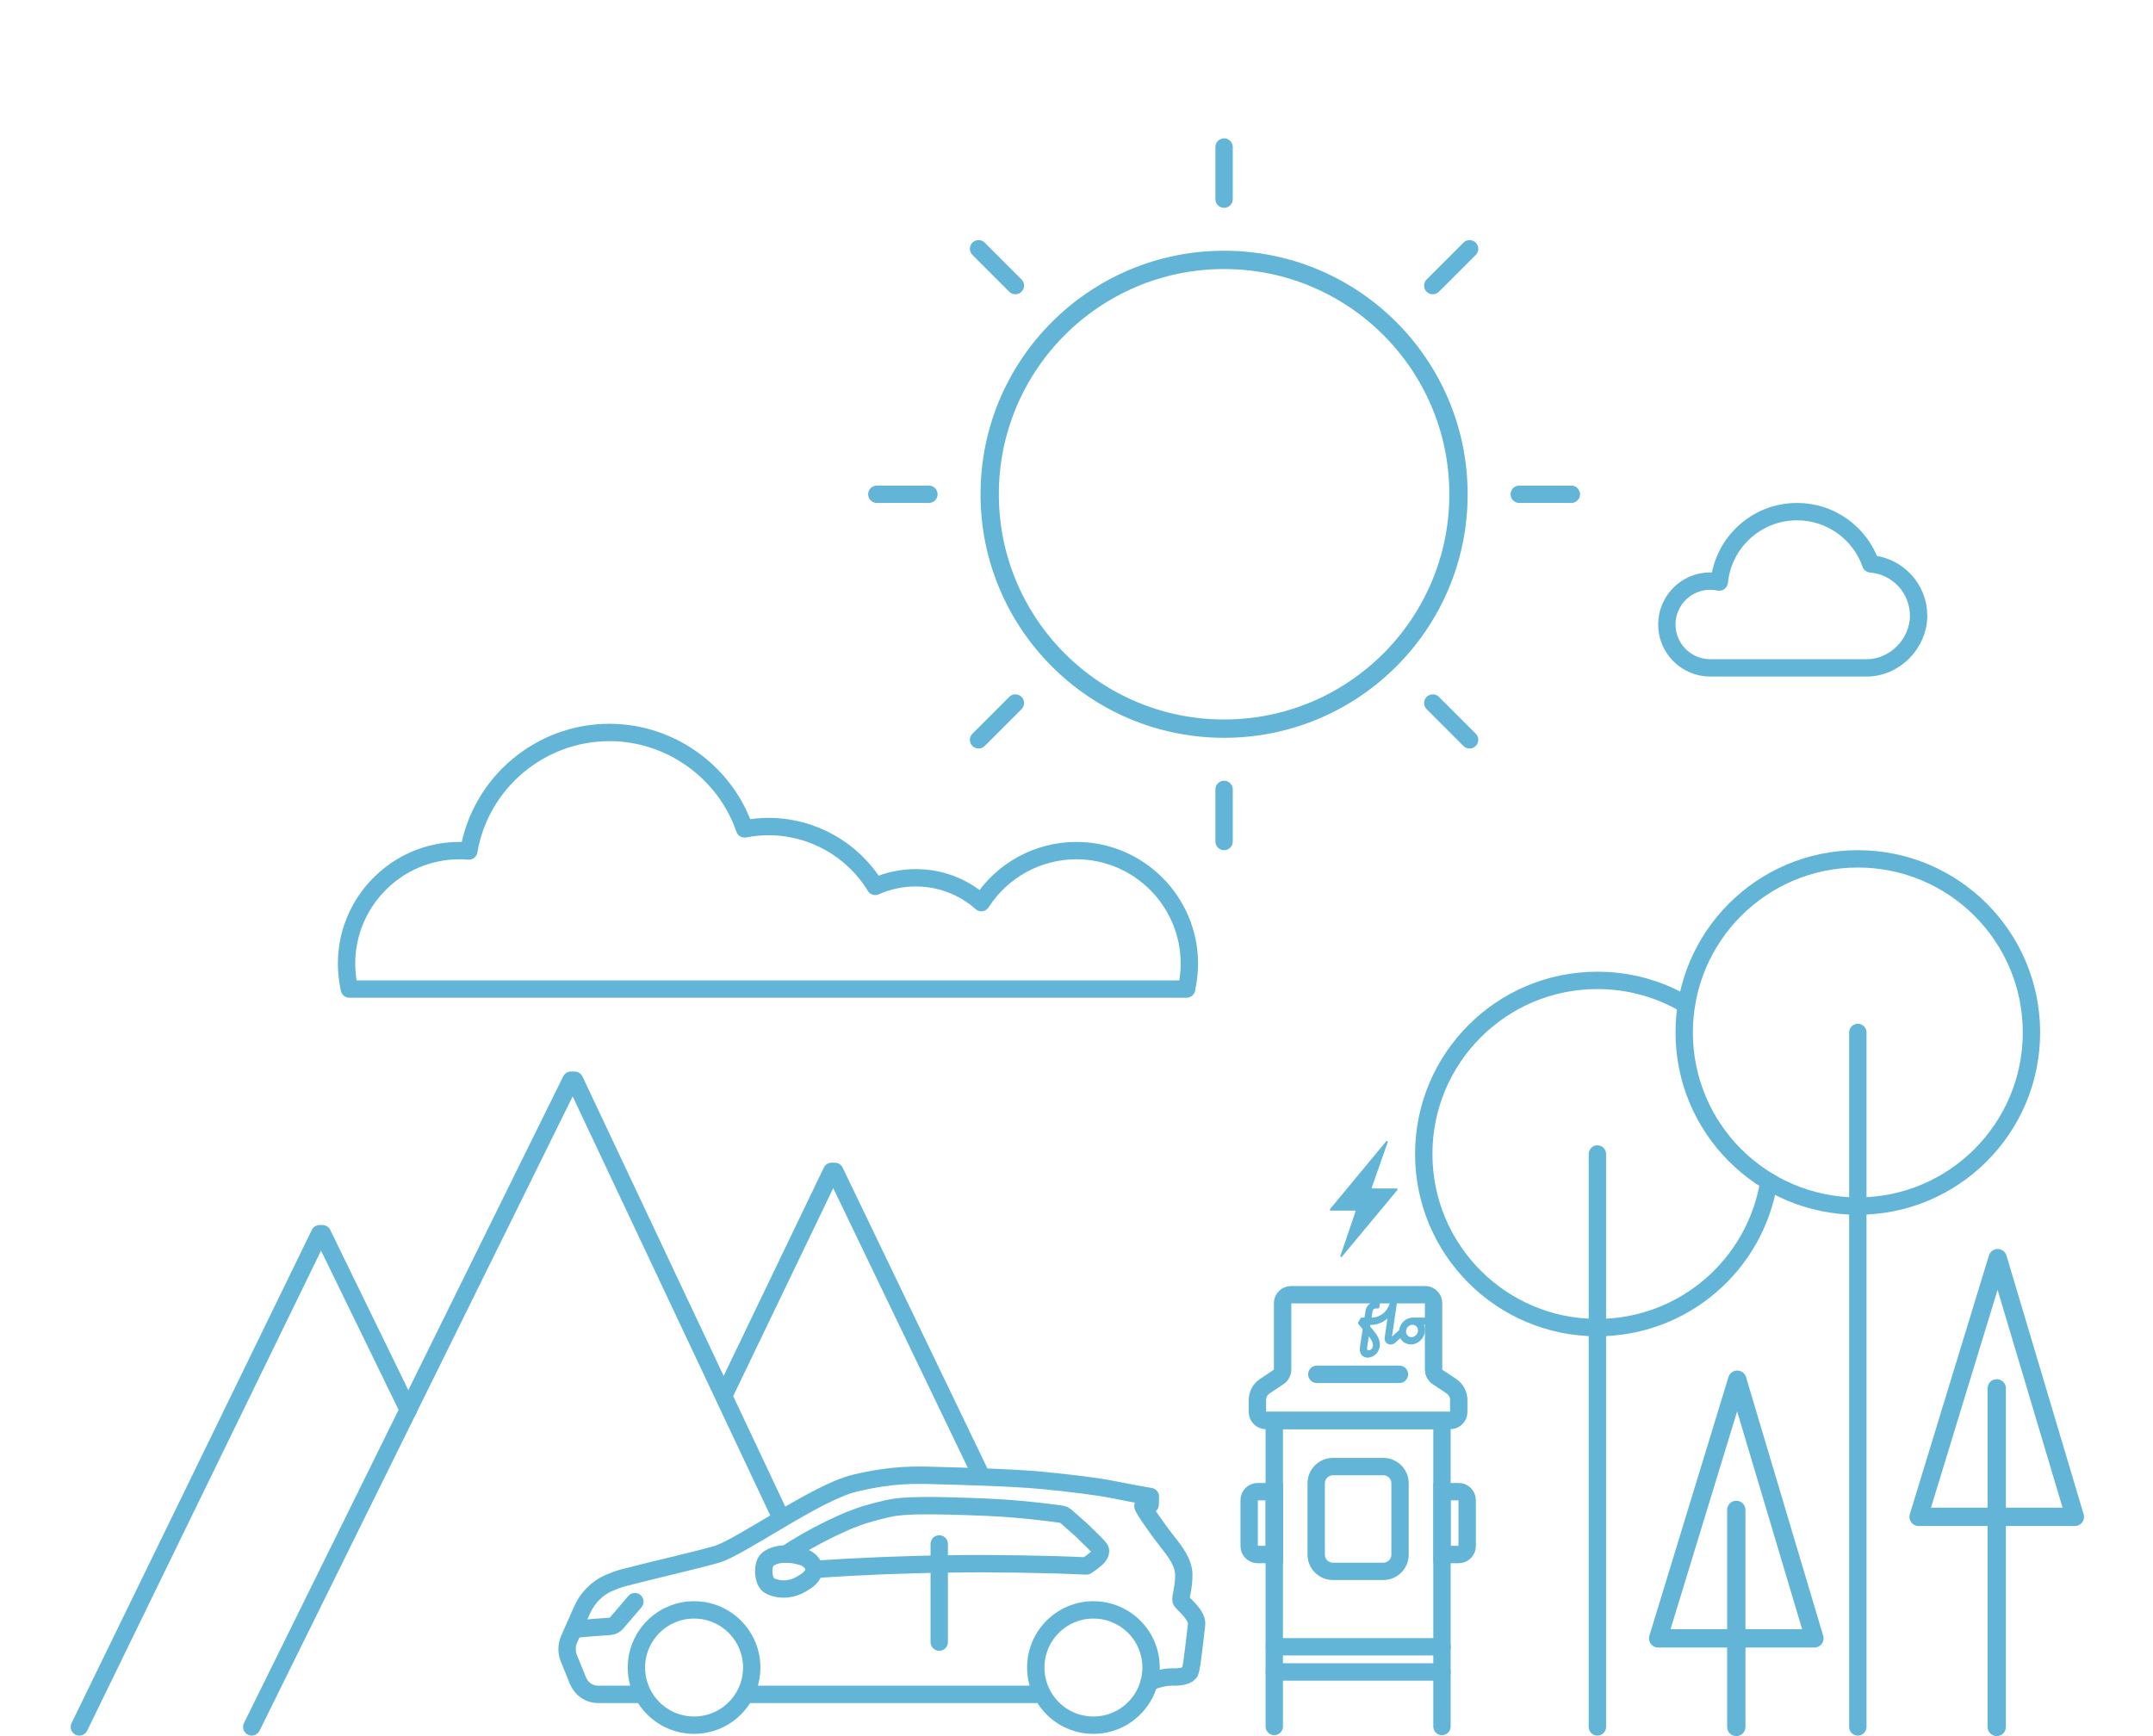 <svg width="248" height="200" viewBox="0 0 248 200" fill="none" xmlns="http://www.w3.org/2000/svg">
<path d="M214 138.94C225.046 138.94 234 129.986 234 118.94C234 107.894 225.046 98.94 214 98.94C202.954 98.94 194 107.894 194 118.94C194 129.986 202.954 138.94 214 138.94Z" stroke="#63B5D8" stroke-width="2" stroke-miterlimit="10" stroke-linecap="round"/>
<path d="M214 198.94V118.94" stroke="#63B5D8" stroke-width="2" stroke-miterlimit="10" stroke-linecap="round"/>
<path d="M203.75 136.12C202.23 145.66 193.97 152.94 184 152.94C172.95 152.94 164 143.99 164 132.94C164 121.89 172.95 112.94 184 112.94C187.75 112.94 191.25 113.97 194.25 115.76" stroke="#63B5D8" stroke-width="2" stroke-miterlimit="10" stroke-linecap="round"/>
<path d="M184 198.94V132.94" stroke="#63B5D8" stroke-width="2" stroke-miterlimit="10" stroke-linecap="round"/>
<path d="M47.03 162.42L37.14 142.12H36.82L9.14 198.94" stroke="#63B5D8" stroke-width="2" stroke-linecap="round" stroke-linejoin="round"/>
<path d="M90 174.94L66.19 124.44H65.77L29 198.94" stroke="#63B5D8" stroke-width="2" stroke-linecap="round" stroke-linejoin="round"/>
<path d="M113 169.94L96.159 134.94H95.799L83.519 160.47" stroke="#63B5D8" stroke-width="2" stroke-linecap="round" stroke-linejoin="round"/>
<path d="M73.7 195.19H68.86C67.86 195.19 66.96 194.56 66.56 193.58L65.53 191.04C65.24 190.34 65.25 189.54 65.56 188.84L67.02 185.53C67.65 184.09 68.76 182.96 70.13 182.36C70.64 182.14 71.18 181.93 71.66 181.8C74.69 180.99 80.11 179.77 82.55 179.06C85.32 178.25 94.02 171.93 98.44 170.87C102.86 169.81 105.43 169.92 107.73 169.98C110.03 170.04 116.6 170.21 119.92 170.53C123.24 170.85 126.42 171.23 128.47 171.65C130.52 172.07 132.51 172.4 132.51 172.4L132.49 173.32C132.49 173.32 131.69 173.27 131.65 173.49C131.61 173.72 133.49 176.38 134.41 177.53C135.32 178.68 136.34 179.97 136.36 181.39C136.38 182.81 135.96 184.03 136.04 184.36C136.12 184.7 137.98 186 137.83 187.17C137.66 188.51 137.3 192.07 137.09 192.56C136.89 193.05 136.04 193.22 134.96 193.19C133.89 193.16 132.38 193.77 132.38 193.77" stroke="#63B5D8" stroke-width="2" stroke-linecap="round" stroke-linejoin="round"/>
<path d="M125.95 198.74C129.617 198.74 132.59 195.767 132.59 192.1C132.59 188.433 129.617 185.46 125.95 185.46C122.282 185.46 119.31 188.433 119.31 192.1C119.31 195.767 122.282 198.74 125.95 198.74Z" stroke="#63B5D8" stroke-width="2" stroke-linecap="round" stroke-linejoin="round"/>
<path d="M79.95 198.74C83.617 198.74 86.59 195.767 86.59 192.1C86.59 188.433 83.617 185.46 79.95 185.46C76.282 185.46 73.31 188.433 73.31 192.1C73.31 195.767 76.282 198.74 79.95 198.74Z" stroke="#63B5D8" stroke-width="2" stroke-linecap="round" stroke-linejoin="round"/>
<path d="M66.189 187.68C67.549 187.55 69.379 187.41 70.26 187.36C70.559 187.34 70.829 187.2 71.029 186.97C71.729 186.15 72.429 185.33 73.129 184.51" stroke="#63B5D8" stroke-width="2" stroke-linecap="round" stroke-linejoin="round"/>
<path d="M90.529 179.03C90.909 178.78 91.269 178.56 91.609 178.34C93.479 177.19 94.969 176.45 95.869 176.02C97.569 175.19 98.369 174.93 98.729 174.79C99.769 174.39 102.039 173.78 103.159 173.63C103.709 173.56 104.209 173.51 105.049 173.48C106.719 173.43 107.839 173.43 111.599 173.55C114.519 173.65 115.979 173.77 116.029 173.77C117.649 173.89 119.749 174.09 122.209 174.43C122.439 174.46 122.639 174.56 122.819 174.71C123.269 175.1 124.169 175.9 124.549 176.24C125.739 177.4 126.309 177.93 126.649 178.36C126.999 178.81 126.499 179.35 126.269 179.56C126.009 179.78 125.639 180.08 125.139 180.4C120.899 180.19 113.819 180.08 109.589 180.16C104.319 180.22 99.049 180.44 93.799 180.79" stroke="#63B5D8" stroke-width="2" stroke-linecap="round" stroke-linejoin="round"/>
<path d="M88.479 179.6C89.569 178.8 91.209 178.97 92.339 179.31C93.149 179.55 93.779 180.11 93.779 180.86C93.779 181.14 93.469 181.74 92.879 182.13C92.079 182.66 91.549 182.9 90.829 183.01C90.109 183.12 89.209 183.02 88.569 182.62C87.869 182.19 87.729 180.15 88.469 179.61L88.479 179.6Z" stroke="#63B5D8" stroke-width="2" stroke-linecap="round" stroke-linejoin="round"/>
<path d="M108.189 177.86V189.17" stroke="#63B5D8" stroke-width="2" stroke-linecap="round" stroke-linejoin="round"/>
<path d="M86 195.19H120" stroke="#63B5D8" stroke-width="2" stroke-linecap="round" stroke-linejoin="round"/>
<path d="M166.099 198.89V163.64H146.779V198.89" stroke="#63B5D8" stroke-width="2" stroke-miterlimit="10" stroke-linecap="round"/>
<path d="M143.89 172.81C143.89 172.28 144.32 171.84 144.86 171.84H146.79V179.08H144.86C144.33 179.08 143.89 178.65 143.89 178.11V172.8V172.81Z" stroke="#63B5D8" stroke-width="2" stroke-miterlimit="10" stroke-linecap="round"/>
<path d="M169 172.81C169 172.28 168.57 171.84 168.03 171.84H166.1V179.08H168.03C168.56 179.08 169 178.65 169 178.11V172.8V172.81Z" stroke="#63B5D8" stroke-width="2" stroke-miterlimit="10" stroke-linecap="round"/>
<path d="M159.339 168.95H153.539C152.473 168.95 151.609 169.814 151.609 170.88V179.09C151.609 180.156 152.473 181.02 153.539 181.02H159.339C160.405 181.02 161.269 180.156 161.269 179.09V170.88C161.269 169.814 160.405 168.95 159.339 168.95Z" stroke="#63B5D8" stroke-width="2" stroke-miterlimit="10" stroke-linecap="round"/>
<path d="M168.03 162.67V161.29C168.03 160.64 167.71 160.04 167.17 159.68L165.56 158.61C165.29 158.43 165.13 158.13 165.13 157.81V150.12C165.13 149.59 164.7 149.15 164.16 149.15H148.71C148.18 149.15 147.74 149.58 147.74 150.12V157.81C147.74 158.13 147.58 158.43 147.31 158.61L145.7 159.68C145.16 160.04 144.84 160.64 144.84 161.29V162.67C144.84 163.2 145.27 163.64 145.81 163.64H167.06C167.59 163.64 168.03 163.21 168.03 162.67V162.67Z" stroke="#63B5D8" stroke-width="2" stroke-miterlimit="10" stroke-linecap="round"/>
<path d="M146.79 189.71H166.11" stroke="#63B5D8" stroke-width="2" stroke-miterlimit="10" stroke-linecap="round"/>
<path d="M146.79 192.61H166.11" stroke="#63B5D8" stroke-width="2" stroke-miterlimit="10" stroke-linecap="round"/>
<path d="M161.2 158.32H151.68" stroke="#63B5D8" stroke-width="2" stroke-miterlimit="10" stroke-linecap="round"/>
<path d="M157.7 153.99C158.13 154.52 158.26 155.02 158.05 155.33C157.92 155.52 157.7 155.58 157.58 155.54C157.54 155.53 157.44 155.5 157.48 155.22L157.67 153.95L157.7 153.99ZM162.7 152.61C162.88 152.61 163.05 152.68 163.17 152.82C163.29 152.95 163.35 153.13 163.33 153.32C163.3 153.72 162.96 154.04 162.58 154.04C162.4 154.04 162.23 153.97 162.12 153.83C162 153.7 161.94 153.52 161.96 153.33C161.99 152.93 162.33 152.61 162.71 152.61M165.1 151.82C165.1 151.82 165.04 151.78 165.01 151.78H162.76C161.96 151.78 161.26 152.42 161.16 153.24L160.34 153.97L160.93 149.96L160.97 149.66L161.03 149.29C161.03 149.29 161.03 149.22 161 149.19C160.97 149.16 160.94 149.15 160.91 149.15H160.34C160.34 149.15 160.26 149.22 160.22 149.26L160.12 149.93C159.97 150.95 159.04 151.78 158.05 151.78H157.99L158.09 151.09C158.13 150.81 158.33 150.74 158.48 150.74H158.76C158.76 150.74 158.84 150.67 158.88 150.63L158.97 150.04C158.97 150.04 158.97 149.97 158.94 149.94C158.92 149.91 158.88 149.9 158.85 149.9H158.57C158.12 149.9 157.4 150.21 157.28 151.06L157.17 151.78H156.83C156.83 151.78 156.76 151.82 156.72 151.85L156.44 152.35C156.44 152.35 156.42 152.45 156.45 152.49L156.96 153.12L156.65 155.2C156.56 155.78 156.8 156.22 157.26 156.36C157.35 156.39 157.45 156.4 157.54 156.4C157.97 156.4 158.4 156.16 158.67 155.78C158.89 155.47 159.3 154.61 158.33 153.43L157.82 152.8L157.85 152.63H157.94C158.62 152.63 159.29 152.35 159.82 151.9L159.5 154.08C159.47 154.3 159.52 154.5 159.65 154.65C159.78 154.8 159.96 154.89 160.17 154.89C160.38 154.89 160.58 154.81 160.74 154.66L161.3 154.15C161.35 154.25 161.42 154.34 161.49 154.43C161.75 154.72 162.12 154.88 162.52 154.88C163.34 154.88 164.07 154.19 164.14 153.34C164.16 153.09 164.12 152.84 164.03 152.62H164.91C164.91 152.62 164.99 152.55 165.03 152.51L165.12 151.92C165.12 151.92 165.12 151.85 165.09 151.82" fill="#63B5D8"/>
<path d="M191 188.74L200.11 158.94L209 188.74H191Z" stroke="#63B5D8" stroke-width="2.11" stroke-linecap="round" stroke-linejoin="round"/>
<path d="M200 173.94V198.94" stroke="#63B5D8" stroke-width="2.11" stroke-linecap="round" stroke-linejoin="round"/>
<path d="M221 174.74L230.11 144.94L239 174.74H221Z" stroke="#63B5D8" stroke-width="2.11" stroke-linecap="round" stroke-linejoin="round"/>
<path d="M230 159.94V198.94" stroke="#63B5D8" stroke-width="2.11" stroke-linecap="round" stroke-linejoin="round"/>
<path d="M141 83.94C155.912 83.94 168 71.852 168 56.94C168 42.028 155.912 29.94 141 29.94C126.088 29.94 114 42.028 114 56.94C114 71.852 126.088 83.94 141 83.94Z" stroke="#63B5D8" stroke-width="2.11" stroke-miterlimit="10" stroke-linecap="round"/>
<path d="M197 66.94C197.36 66.94 197.71 66.98 198.04 67.05C198.49 62.5 202.32 58.94 207 58.94C210.93 58.94 214.26 61.46 215.49 64.96C218.58 65.21 221 67.79 221 70.94C221 74.09 218.31 76.94 215 76.94C213.67 76.94 198.72 76.94 197 76.94C194.24 76.94 192 74.7 192 71.94C192 69.18 194.24 66.94 197 66.94Z" stroke="#63B5D8" stroke-width="2" stroke-linecap="round" stroke-linejoin="round"/>
<path d="M141 22.94V16.94" stroke="#63B5D8" stroke-width="2" stroke-linecap="round" stroke-linejoin="round"/>
<path d="M141 96.94V90.94" stroke="#63B5D8" stroke-width="2" stroke-linecap="round" stroke-linejoin="round"/>
<path d="M175 56.94H181" stroke="#63B5D8" stroke-width="2" stroke-linecap="round" stroke-linejoin="round"/>
<path d="M101 56.94H107" stroke="#63B5D8" stroke-width="2" stroke-linecap="round" stroke-linejoin="round"/>
<path d="M165.04 32.9L169.28 28.66" stroke="#63B5D8" stroke-width="2" stroke-linecap="round" stroke-linejoin="round"/>
<path d="M112.72 85.23L116.96 80.99" stroke="#63B5D8" stroke-width="2" stroke-linecap="round" stroke-linejoin="round"/>
<path d="M165.04 80.99L169.28 85.23" stroke="#63B5D8" stroke-width="2" stroke-linecap="round" stroke-linejoin="round"/>
<path d="M112.72 28.66L116.96 32.9" stroke="#63B5D8" stroke-width="2" stroke-linecap="round" stroke-linejoin="round"/>
<path d="M136.68 113.94H40.24L40.13 113.34C39.99 112.56 39.92 111.77 39.92 111C39.92 103.83 45.76 97.99 52.93 97.99C53.28 97.99 53.64 98.01 54 98.04C55.34 90.2 62.18 84.38 70.21 84.38C77.21 84.38 83.51 88.92 85.77 95.49C86.68 95.31 87.61 95.22 88.53 95.22C93.56 95.22 98.21 97.84 100.82 102.11C102.28 101.46 103.88 101.12 105.48 101.12C108.3 101.12 110.95 102.13 113.04 103.98C115.42 100.26 119.54 97.99 123.99 97.99C131.16 97.99 137 103.83 137 111C137 111.77 136.93 112.56 136.79 113.34L136.68 113.94V113.94Z" stroke="#63B5D8" stroke-width="2" stroke-linecap="round" stroke-linejoin="round"/>
<path d="M159.67 131.48L153.21 139.28C153.15 139.35 153.21 139.46 153.29 139.46H156.03C156.1 139.45 156.16 139.52 156.13 139.59L154.4 144.67C154.36 144.78 154.51 144.87 154.58 144.77L160.96 137.09C161.02 137.02 160.96 136.91 160.88 136.91H158.12C158.05 136.91 157.99 136.84 158.02 136.78L159.85 131.58C159.89 131.47 159.74 131.38 159.67 131.47" fill="#63B5D8"/>
</svg>
